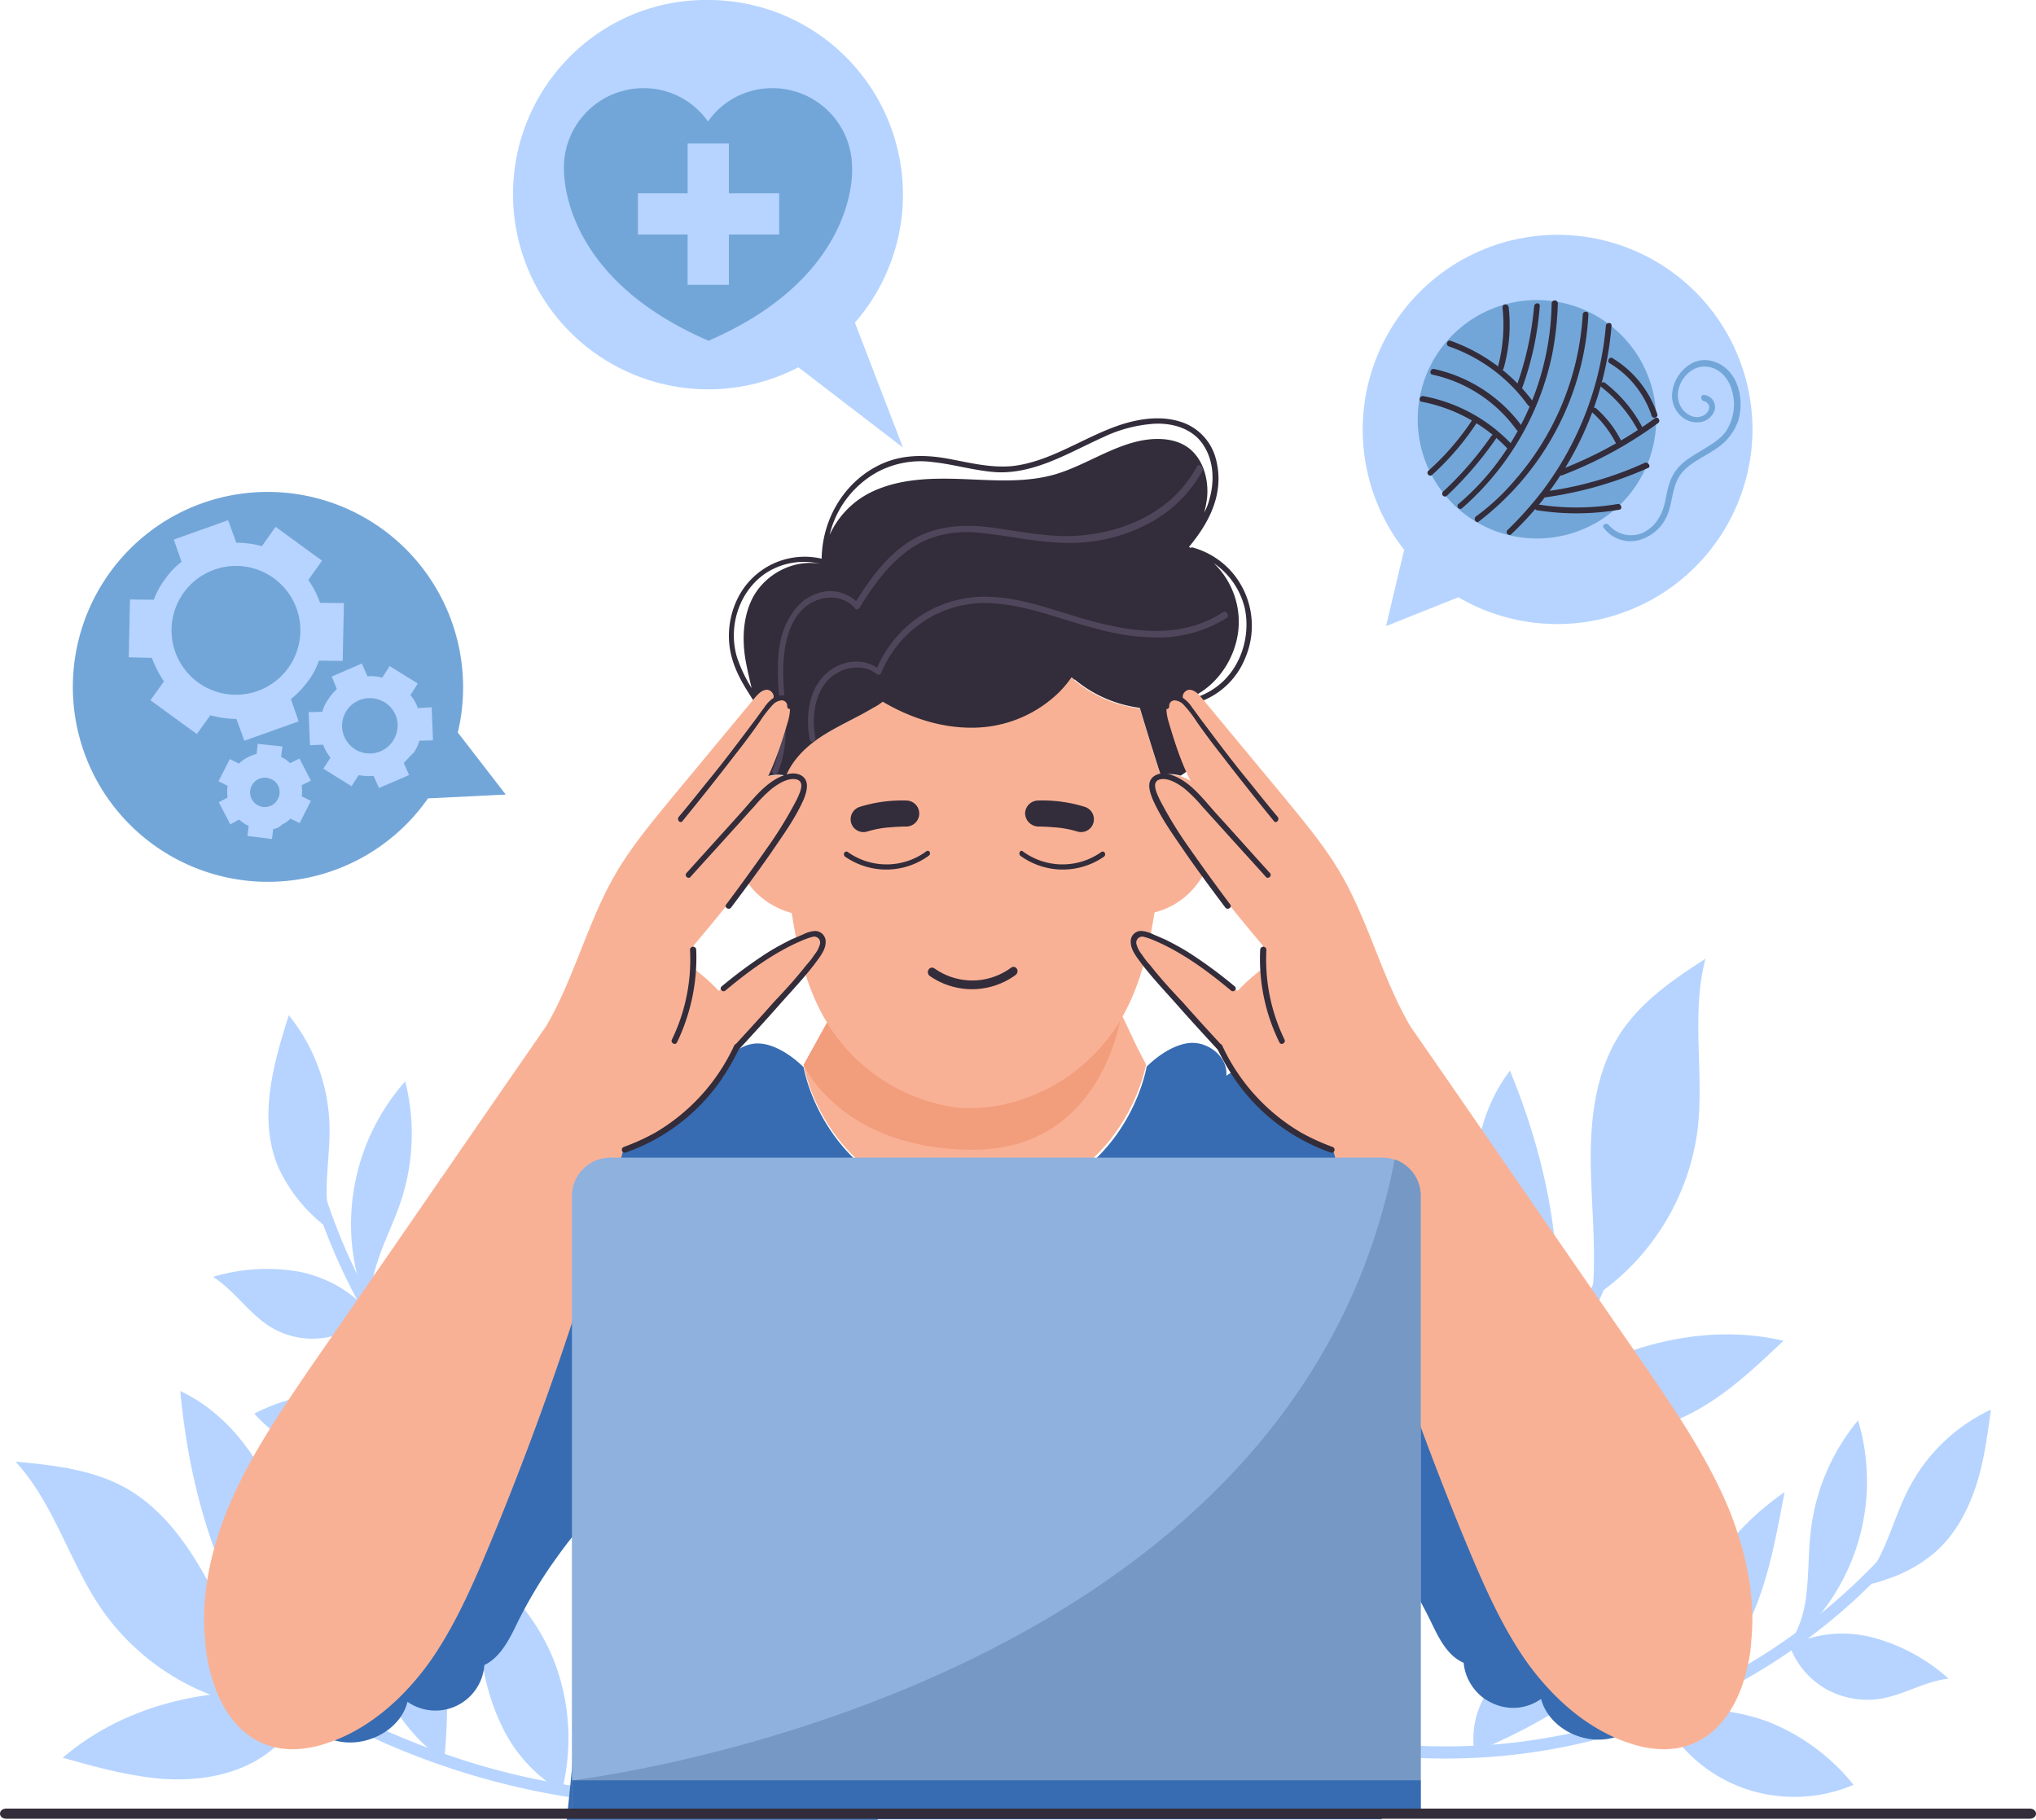 <svg xmlns="http://www.w3.org/2000/svg" width="570" height="509.544" viewBox="0 0 570 509.544">
  <g id="occucare_texas_2" transform="translate(-15980.749 14463.702)">
    <path id="Path_98917" data-name="Path 98917" d="M484.909,357a169.484,169.484,0,0,1-51.1,49.518,167.039,167.039,0,0,1-73.091,24.363,173.505,173.505,0,0,1-45.247-2.057c-2.057-.316-3.006,2.848-.949,3.164a169.776,169.776,0,0,0,146.339-41.924,181.528,181.528,0,0,0,26.895-31.324c1.266-1.9-1.74-3.639-2.848-1.74" transform="translate(16039.598 -14406.24)" fill="#b6d4ff"/>
    <path id="Path_98918" data-name="Path 98918" d="M443.962,344.2c-.949,7.119-1.9,14.4-4.113,21.2s-5.7,13.447-11.074,18.352a39.355,39.355,0,0,1-13.447,7.752,48.534,48.534,0,0,1-8.227,2.215v-.158c7.119-7.119,9.018-17.719,13.606-26.737A49.613,49.613,0,0,1,443.962,344.2" transform="translate(16094.15 -14413.214)" fill="#b6d4ff"/>
    <path id="Path_98919" data-name="Path 98919" d="M417.9,384.884a51.253,51.253,0,0,1,21.358,11.549c-6.8.791-12.815,4.746-19.459,5.7a23.712,23.712,0,0,1-15.979-3.481,22.836,22.836,0,0,1-9.018-11.391,33.293,33.293,0,0,1,23.1-2.373" transform="translate(16086.991 -14390.142)" fill="#b6d4ff"/>
    <path id="Path_98920" data-name="Path 98920" d="M406.123,358.8c-2.373,12.182-4.43,24.522-9.651,35.754-4.746,10.6-12.656,20.408-23.256,25.313l-.316-.633A76.794,76.794,0,0,1,406.123,358.8" transform="translate(16074.244 -14404.717)" fill="#b6d4ff"/>
    <path id="Path_98921" data-name="Path 98921" d="M394.858,409.065c0-.158-.158-.316-.158-.475,3.006-4.113,4.43-9.334,4.9-14.555.633-5.537.475-10.916,1.107-16.453A59.1,59.1,0,0,1,414,346.1a59.5,59.5,0,0,1-19.143,62.965" transform="translate(16086.934 -14412.109)" fill="#b6d4ff"/>
    <path id="Path_98922" data-name="Path 98922" d="M426.006,418.362a42.434,42.434,0,0,1-31.166.791,41.566,41.566,0,0,1-22.94-20.725l.316-.158a55.842,55.842,0,0,1,29.743,2.373,57.933,57.933,0,0,1,24.047,17.719" transform="translate(16073.662 -14382.328)" fill="#b6d4ff"/>
    <path id="Path_98923" data-name="Path 98923" d="M391.323,375.1c-4.588,8.7-9.176,17.4-15.82,24.522-9.809,10.442-23.256,16.77-36.387,22.623v-.158a24.1,24.1,0,0,1,3.006-15.82,57.078,57.078,0,0,1,10.441-12.656c10.758-9.65,24.205-17.086,38.76-18.51" transform="translate(16054.396 -14395.229)" fill="#b6d4ff"/>
    <path id="Path_98924" data-name="Path 98924" d="M404.257,288.4a209.431,209.431,0,0,1-20.883,68.661,215.657,215.657,0,0,1-42.241,57.428,196.259,196.259,0,0,1-31.957,25.155,1.67,1.67,0,0,0,1.74,2.848,211.857,211.857,0,0,0,53.631-49.2,218.156,218.156,0,0,0,34.172-64.548,207.357,207.357,0,0,0,8.859-40.184,1.664,1.664,0,1,0-3.322-.158" transform="translate(16036.718 -14446.646)" fill="#b6d4ff"/>
    <path id="Path_98925" data-name="Path 98925" d="M340.28,330.4c-3.006-15.82-1.107-33.381,8.7-46.2,11.865,28.793,17.719,61.225,9.176,91.126,19.459-13.606,44.3-20.883,67.4-15.5-6.328,6.012-12.815,12.182-20.092,16.928s-15.662,8.385-24.522,8.7c-8.7.475-17.877-2.69-23.731-9.176l.316-1.107c-6.961-14.08-14.238-28.793-17.244-44.772" transform="translate(16054.498 -14448.138)" fill="#b6d4ff"/>
    <path id="Path_98926" data-name="Path 98926" d="M325.4,358.089a62.677,62.677,0,0,1,4.9,23.414,40.685,40.685,0,0,1-6.328,22.307l-.475-.316a60.392,60.392,0,0,1-14.713-33.539,59.309,59.309,0,0,1,8.227-35.754c.633,8.385,5.221,15.979,8.385,23.889" transform="translate(16036.79 -14419.035)" fill="#b6d4ff"/>
    <path id="Path_98927" data-name="Path 98927" d="M340.873,393.659c-7.91-12.182-14.713-25.313-17.244-39.709-2.373-14.238-.158-29.742,8.385-41.45,4.272,13.447,9.967,26.578,12.815,40.342,2.848,13.606,2.689,28.477-3.955,40.817Z" transform="translate(16045.045 -14431.664)" fill="#b6d4ff"/>
    <path id="Path_98928" data-name="Path 98928" d="M349.429,378.827c-5.7-3.8-10.442-8.543-15.029-13.447A71.5,71.5,0,0,1,400.688,375.5c-10.916.949-20.25,8.7-31.166,9.334-7.119.633-14.238-2.057-20.092-6.012" transform="translate(16051.835 -14403.228)" fill="#b6d4ff"/>
    <path id="Path_98929" data-name="Path 98929" d="M359.6,321.67c-.158-12.656,1.424-25.946,8.385-36.545,5.854-8.859,14.871-15.029,23.731-20.725-4.113,15.5-.316,31.957-2.215,47.936a66.782,66.782,0,0,1-29.584,47.145c1.424-12.5-.158-25.154-.316-37.811" transform="translate(16066.499 -14459.661)" fill="#b6d4ff"/>
    <path id="Path_98930" data-name="Path 98930" d="M132.881,289.956a166.016,166.016,0,0,0,25.313,66.6,164.27,164.27,0,0,0,55.846,53A167.306,167.306,0,0,0,255.964,426.8c2.057.475,1.582,3.8-.633,3.322A169.812,169.812,0,0,1,129.717,290.272c-.475-2.215,2.848-2.531,3.164-.316" transform="translate(15932.673 -14445.666)" fill="#b6d4ff"/>
    <path id="Path_98931" data-name="Path 98931" d="M131.3,274.4c-2.215,6.961-4.272,13.764-5.221,21.041-.949,7.119-.633,14.555,2.215,21.358a44.282,44.282,0,0,0,8.859,12.815,54.435,54.435,0,0,0,6.486,5.537v-.158c-3.48-9.492-.633-19.934-.949-29.9A51.2,51.2,0,0,0,131.3,274.4" transform="translate(15930.302 -14453.841)" fill="#b6d4ff"/>
    <path id="Path_98932" data-name="Path 98932" d="M140.005,320.105a52.289,52.289,0,0,0-24.205,1.424c5.7,3.639,9.65,9.651,15.188,13.447a22.543,22.543,0,0,0,15.82,3.639,23.545,23.545,0,0,0,13.131-6.486c-4.746-6.328-12.182-10.441-19.934-12.023" transform="translate(15924.6 -14427.722)" fill="#b6d4ff"/>
    <path id="Path_98933" data-name="Path 98933" d="M158.389,303.2c-3.006,12.024-6.328,24.047-6.486,36.545-.158,11.707,2.848,23.889,10.283,32.748l.475-.475a75.566,75.566,0,0,0-4.272-68.819" transform="translate(15945.609 -14437.078)" fill="#b6d4ff"/>
    <path id="Path_98934" data-name="Path 98934" d="M145.9,351.28c.158-.158.316-.158.316-.316-.949-5.063,0-10.441,1.74-15.346,1.74-5.221,4.272-10.125,6.012-15.346a59.864,59.864,0,0,0,1.424-34.172,60.285,60.285,0,0,0-14.555,31.483,58.728,58.728,0,0,0,5.063,33.7" transform="translate(15938.802 -14447.031)" fill="#b6d4ff"/>
    <path id="Path_98935" data-name="Path 98935" d="M123.1,347.079a42.068,42.068,0,0,0,57.586,4.9l-.158-.158a54.118,54.118,0,0,0-28-10.442,53.538,53.538,0,0,0-29.426,5.7" transform="translate(15928.849 -14414.986)" fill="#b6d4ff"/>
    <path id="Path_98936" data-name="Path 98936" d="M169,327.2c.475,9.809.949,19.617,3.955,28.951,4.43,13.764,14.08,25,23.414,35.912l.158-.158a24.645,24.645,0,0,0,4.113-15.662c-.316-5.537-2.057-10.758-4.113-15.82C190.674,347.134,181.5,334.636,169,327.2" transform="translate(15955.564 -14423.109)" fill="#b6d4ff"/>
    <path id="Path_98937" data-name="Path 98937" d="M91.795,355.278a205.856,205.856,0,0,0,50.309,51.1A215.445,215.445,0,0,0,206.177,437.7a201.264,201.264,0,0,0,39.868,7.436c2.057.158,2.057,3.481-.158,3.322a210.377,210.377,0,0,1-70.4-18.826,221.884,221.884,0,0,1-60.276-41.292,209.5,209.5,0,0,1-26.42-31.483c-1.107-1.74,1.9-3.322,3.006-1.582" transform="translate(15908.737 -14407.206)" fill="#b6d4ff"/>
    <path id="Path_98938" data-name="Path 98938" d="M151.216,377.92c-4.746-15.346-14.4-30.059-29.11-37.02,2.848,31.008,12.656,62.491,34.014,85.114-23.572-3.164-48.885,2.057-66.921,17.561,8.385,2.373,16.928,4.746,25.629,5.7s17.719.158,25.787-3.48c7.91-3.639,14.713-10.6,16.77-19.143l-.791-.791c-.316-16.137-.791-32.432-5.379-47.936" transform="translate(15909.117 -14415.135)" fill="#b6d4ff"/>
    <path id="Path_98939" data-name="Path 98939" d="M164.481,395.7a61.539,61.539,0,0,0,6.486,22.94,42.206,42.206,0,0,0,15.979,16.928l.316-.475a60.219,60.219,0,0,0-2.531-36.545A59.1,59.1,0,0,0,161,370.7c3.164,7.752,2.689,16.612,3.48,25" transform="translate(15950.908 -14397.791)" fill="#b6d4ff"/>
    <path id="Path_98940" data-name="Path 98940" d="M167.642,434.238c1.424-14.4,1.266-29.268-3.164-43.032S150.873,364.628,137.9,358.3c2.373,13.922,3.48,28.16,7.277,41.766,3.8,13.289,10.916,26.42,22.465,34.172Z" transform="translate(15937.464 -14405.008)" fill="#b6d4ff"/>
    <path id="Path_98941" data-name="Path 98941" d="M125.155,375.254c-5.854-11.233-13.289-22.307-24.364-28.477C91.616,341.715,80.7,340.449,70.1,339.5c10.916,11.865,15.029,28.16,24.205,41.45a66.366,66.366,0,0,0,48.094,28c-6.961-10.442-11.391-22.465-17.244-33.7" transform="translate(15915 -14393.95)" fill="#b6d4ff"/>
    <path id="Path_98942" data-name="Path 98942" d="M316.172,288.222S310,325.4,267.129,328.406C226.154,324.293,220.3,288.38,220.3,288.38c1.9-3.481,4.746-8.543,6.645-12.024,8.7,12.5,22.307,22.307,37.494,23.889h.158c17.877.949,34.647-11.391,44.772-25.946.791,1.582,3.006,6.486,3.8,8.068.949,2.057,2.057,3.955,3.006,5.854" transform="translate(15985.424 -14453.899)" fill="#f9b195"/>
    <path id="Path_98943" data-name="Path 98943" d="M309.211,274.468s-4.9,37.811-41.45,37.811c-36.862,0-47.461-23.731-47.461-23.731,1.9-3.481,4.746-8.543,6.645-12.024,8.7,12.5,22.307,22.307,37.494,23.889h.158c17.719,1.107,34.489-11.232,44.614-25.945.949,1.582-.791-1.582,0,0" transform="translate(15985.424 -14454.067)" fill="#f29d7c"/>
    <path id="Path_98944" data-name="Path 98944" d="M342.707,263.245a23.653,23.653,0,0,1-6.328,16.3,21.445,21.445,0,0,1-10.441,6.17c-1.582,10.125-3.955,20.25-8.859,28.951-.633,1.107-1.266,2.215-1.9,3.164-9.65,14.713-26.737,23.572-43.664,22.623h-.158a50.693,50.693,0,0,1-36.229-22.465c-.633-1.107-1.266-2.057-1.9-3.164-4.9-8.859-7.277-18.826-8.86-28.951a22.721,22.721,0,0,1-10.441-6.17,24.4,24.4,0,0,1-6.328-16.3c0-4.43,1.424-9.176,4.43-12.34a11.943,11.943,0,0,1,4.746-3.164,9.939,9.939,0,0,1,5.7-.316c1.9-4.588,5.7-8.227,9.809-10.916,4.588-3.006,9.809-5.221,14.555-8.068a18.878,18.878,0,0,0,5.854-4.746,14.85,14.85,0,0,0,2.215-4.113,36.269,36.269,0,0,0,18.826-1.107A39.674,39.674,0,0,0,292.4,205.5a38.455,38.455,0,0,0,10.916,15.029,35,35,0,0,0,18.51,8.068c1.9,6.328,3.8,12.5,5.854,18.826a10.634,10.634,0,0,1,10.6,3.481c3.006,3.164,4.43,7.91,4.43,12.34" transform="translate(15978.031 -14493.944)" fill="#f9b195"/>
    <path id="Path_98947" data-name="Path 98947" d="M250.476,248.463a18.761,18.761,0,0,1-21.99.158c-.791-.475-1.424.633-.791,1.266a20.2,20.2,0,0,0,23.414-.158c.949-.633.158-1.9-.633-1.266" transform="translate(15989.577 -14473.783)" fill="#332c3a"/>
    <path id="Path_99058" data-name="Path 99058" d="M250.476,248.463a18.761,18.761,0,0,1-21.99.158c-.791-.475-1.424.633-.791,1.266a20.2,20.2,0,0,0,23.414-.158c.949-.633.158-1.9-.633-1.266" transform="translate(16013.577 -14440.783)" fill="#332c3a" stroke="#332c3a" stroke-width="1"/>
    <path id="Path_98950" data-name="Path 98950" d="M259.455,248.463a18.761,18.761,0,0,0,21.99.158c.791-.475,1.424.633.791,1.266a20.2,20.2,0,0,1-23.414-.158c-.791-.633,0-1.9.633-1.266" transform="translate(16007.651 -14473.783)" fill="#332c3a"/>
    <path id="Path_98952" data-name="Path 98952" d="M244.26,236.409a39.566,39.566,0,0,0-12.973,1.74,3.655,3.655,0,0,0-2.531,4.43,3.6,3.6,0,0,0,4.43,2.531A29.47,29.47,0,0,1,238.565,244c1.9-.158,3.8-.316,5.7-.316a3.639,3.639,0,0,0,0-7.277" transform="translate(15990.257 -14475.968)" fill="#332c3a"/>
    <path id="Path_98953" data-name="Path 98953" d="M263.139,236.409a39.567,39.567,0,0,1,12.973,1.74,3.655,3.655,0,0,1,2.531,4.43,3.6,3.6,0,0,1-4.43,2.531A29.47,29.47,0,0,0,268.834,244c-1.9-.158-3.8-.316-5.7-.316a3.791,3.791,0,0,1-3.639-3.639,3.68,3.68,0,0,1,3.639-3.639" transform="translate(16008.24 -14475.968)" fill="#332c3a"/>
    <path id="Path_98955" data-name="Path 98955" d="M348.073,212.016A22.481,22.481,0,0,0,336.84,204.9a.581.581,0,0,0-.475.158c-.158-.158-.316-.158-.475-.316,5.7-6.8,9.967-15.029,7.594-24.363A14.767,14.767,0,0,0,333.2,169.617c-5.221-1.582-10.916-.791-15.979.791-10.441,3.322-19.776,10.441-30.692,11.707-6.486.633-12.656-1.107-18.985-2.215-5.854-.949-11.707-.949-17.244,1.424-10.283,4.43-17.086,15.029-17.244,26.737a20.905,20.905,0,0,0-23.256,10.6,23.663,23.663,0,0,0-2.531,13.922c.633,4.9,2.848,9.176,5.379,13.131l2.373,3.8.949,3.8a44.832,44.832,0,0,1,1.424,15.82,9.939,9.939,0,0,1,5.7-.316c1.9-4.588,5.7-8.227,9.809-10.916,4.588-3.006,9.809-5.221,14.555-8.068a15.674,15.674,0,0,0,2.689-1.74c7.752,4.588,16.612,7.436,25.471,7.277A34.829,34.829,0,0,0,298.4,246.5a28.585,28.585,0,0,0,4.588-5.221c.158.158.158.158.316.158.158.316.316.475.633.475a35.6,35.6,0,0,0,18.194,7.91c1.9,6.328,3.8,12.5,5.854,18.826a11,11,0,0,1,5.537.158,14.369,14.369,0,0,0,6.8-9.65,15.56,15.56,0,0,0-1.74-10.916,21.432,21.432,0,0,0,12.973-12.182,22.983,22.983,0,0,0-3.48-24.047m-134.316,6.961c-2.689,5.221-3.006,11.391-2.057,17.244.475,2.689,1.107,5.379,1.74,8.068a39.982,39.982,0,0,1-4.113-8.7c-2.689-9.176,1.107-19.459,9.018-24.047a19.49,19.49,0,0,1,14.238-2.057c-7.277-1.266-15.188,2.689-18.826,9.492M322.444,175c-8.543,1.74-15.979,7.119-24.205,9.492-8.385,2.373-17.244,1.582-25.787,1.266-8.7-.316-17.561-.158-25.471,3.639a24.7,24.7,0,0,0-11.707,12.024,27.384,27.384,0,0,1,12.973-17.4,25.573,25.573,0,0,1,15.979-3.006c6.012.633,12.024,2.531,18.194,2.848,10.6.316,19.934-5.537,29.426-9.809a38.924,38.924,0,0,1,14.713-3.8c5.221-.158,10.916,1.582,13.764,6.645,2.531,4.272,2.689,9.809,1.266,14.555a14.513,14.513,0,0,1-1.424,3.639,31.6,31.6,0,0,0,.791-4.113c.475-4.9-.949-10.283-4.588-13.447s-9.018-3.48-13.922-2.531m21.516,68.661a20.252,20.252,0,0,1-6.328,3.322c-.158-.158-.158-.316-.316-.475,7.594-3.8,12.815-12.656,12.5-21.516a22.838,22.838,0,0,0-6.961-15.662,21.186,21.186,0,0,1,8.7,12.815c1.582,7.91-1.266,16.611-7.594,21.516" transform="translate(15977.728 -14515.331)" fill="#332c3a"/>
    <path id="Path_98956" data-name="Path 98956" d="M333.647,177.454c-7.277,13.447-22.149,19.3-36.387,19.459-8.068,0-15.82-1.9-23.731-2.689-7.277-.633-14.555.316-20.725,4.43s-10.6,10.125-14.555,16.453a10.923,10.923,0,0,0-8.7-2.689,13.275,13.275,0,0,0-9.018,5.854c-5.7,7.91-4.113,18.194-3.639,27.528.316,5.537.316,11.391-2.057,16.611-.475.949.949,1.74,1.424.791,3.8-8.7,1.74-18.352,1.582-27.528-.158-7.752,1.582-18.035,9.65-20.883,3.639-1.266,7.752-.791,10.442,2.373.316.475.949.316,1.266-.158,3.639-6.012,7.91-11.865,13.447-15.979a26.122,26.122,0,0,1,9.492-4.43,32.287,32.287,0,0,1,11.707-.475c7.91.791,15.662,2.689,23.731,2.689a46.149,46.149,0,0,0,21.516-4.9,36.844,36.844,0,0,0,16.137-15.346c.316-1.266-1.107-2.057-1.582-1.107" transform="translate(15982.187 -14510.512)" fill="#50465b"/>
    <path id="Path_98957" data-name="Path 98957" d="M337.394,204.548c-12.5,8.385-28,5.379-41.45,1.266-7.436-2.215-14.871-4.9-22.465-5.379a32.988,32.988,0,0,0-19.617,4.43,33.509,33.509,0,0,0-13.447,15.346c-4.43-3.006-10.442-1.9-14.4,1.74-4.746,4.43-5.7,12.024-4.43,18.352.158,1.107,1.74.633,1.582-.475-1.107-5.537-.316-12.182,3.639-16.3,3.481-3.48,9.492-4.746,13.447-1.582a.837.837,0,0,0,1.266-.158A31.846,31.846,0,0,1,253.7,207.08a31.044,31.044,0,0,1,19.3-4.9c7.752.475,15.346,3.164,22.781,5.379,6.8,2.057,13.764,3.955,21.041,4.113a36.231,36.231,0,0,0,21.674-5.537c.475-.633-.316-2.057-1.107-1.582" transform="translate(15985.875 -14496.947)" fill="#50465b"/>
    <path id="Path_98958" data-name="Path 98958" d="M516.829,459.66c-2.848,7.277-9.334,13.447-17.086,14.555s-16.3-3.639-18.352-11.233a13.454,13.454,0,0,1-13.764,1.107,15.815,15.815,0,0,1-2.215-1.266,14.23,14.23,0,0,1-4.9-6.486,13.82,13.82,0,0,1-.791-3.48c-4.746-2.057-7.119-7.277-9.334-11.865A122.677,122.677,0,0,0,433.3,415.047c-1.74-2.057-3.48-3.955-5.379-5.854.316,3.006.633,6.17.949,9.176,1.74,17.719,3.639,35.438,5.379,53.157l.949,9.018c.475,5.379,1.107,10.758,1.582,16.137H295.659v.158H208.646c.633-6.328,1.266-12.5,1.9-18.826h0c.316-2.848.633-5.7.791-8.543l3.8-37.969.949-9.018c.475-4.272.791-8.7,1.266-12.973-2.689,2.848-5.379,5.854-7.91,9.018-1.74,2.215-3.322,4.43-4.9,6.645a129.772,129.772,0,0,0-9.65,16.3c-2.215,4.588-4.746,9.809-9.334,12.024a13.718,13.718,0,0,1-21.516,10.283c-1.9,7.594-10.6,12.34-18.352,11.233s-14.238-7.277-17.086-14.555-2.689-15.5-.633-23.1c1.9-7.594,5.379-14.713,8.859-21.674,2.689-5.537,5.537-11.233,8.227-16.77l4.272-8.543c1.582-3.164,3.164-6.486,4.746-9.65,2.373-4.746,4.746-9.651,7.119-14.4,3.955-8.068,8.068-16.3,12.024-24.364,5.7-11.549,11.549-23.414,20.408-32.748,6.17-6.645,14.238-12.024,22.94-14.4a38.3,38.3,0,0,1,11.233-1.266v-.158c-1.266-5.221,4.272-10.283,9.65-10.442,5.537-.158,10.442,2.848,15.188,5.7-.475-4.746,4.113-8.859,8.859-9.176s10.125,3.322,13.447,6.645c0,0,3.639,22.465,25.629,33.856a49.1,49.1,0,0,0,43.348.633c23.256-11.074,27.053-34.647,27.053-34.647,3.322-3.322,8.7-6.961,13.447-6.645s9.334,4.43,8.859,9.176c4.588-3.006,9.65-6.012,15.188-5.7,5.537.158,11.074,5.379,9.65,10.6,10.758-.633,21.2,4.272,29.584,11.391a60.646,60.646,0,0,1,4.588,4.43,14.261,14.261,0,0,1,1.424,1.582,104.875,104.875,0,0,1,12.815,19.3c2.057,3.955,4.113,8.068,6.17,12.024,7.436,15.029,14.871,30.217,22.307,45.247,1.266,2.69,2.531,5.221,3.955,7.91,3.322,6.8,6.8,13.764,10.125,20.567,3.481,6.961,6.961,14.08,8.859,21.674,1.582,6.645,1.9,14.871-1.108,22.149" transform="translate(15930.79 -14450.996)" fill="#376cb2"/>
    <path id="Path_98963" data-name="Path 98963" d="M404.192,411.1c-2.057,1.107-4.113,2.215-6.17,3.164-17.561,8.227-35.754,11.074-54.264,11.074-27.686,0-56-6.645-82.9-12.024-22.307-4.588-45.088-8.227-67.87-6.486a127.315,127.315,0,0,0-13.289,1.74c.316-2.848.633-5.7.791-8.543a141.392,141.392,0,0,1,16.453-1.74c47.778-2.531,93.183,17.244,140.8,18.668a139.957,139.957,0,0,0,33.539-2.689,113.515,113.515,0,0,0,30.85-11.549c.316-.158.791-.475,1.107-.633a87.2,87.2,0,0,1,.949,9.018" transform="translate(15961.793 -14381.866)" fill="#73a6d8"/>
    <path id="Path_98964" data-name="Path 98964" d="M286.8,290.527a47.438,47.438,0,0,1-5.854,7.752c-5.537,6.17-11.391,12.182-17.561,17.877a51.425,51.425,0,0,1-31.8,29.426,869.759,869.759,0,0,1-37.969,111.851c-4.588,10.916-9.492,21.991-16.3,31.641-6.961,9.65-16.137,18.035-27.211,22.149-.158,0-.316.158-.475.158-6.012,2.215-12.815,3.006-18.826.475-8.068-3.322-12.815-11.707-14.871-20.092a41.607,41.607,0,0,1-1.424-8.7c-1.266-12.5,1.582-25.313,6.328-37.02,6.012-14.4,14.871-27.369,23.731-40.342,21.832-31.483,43.506-63.124,65.339-94.606h0c7.752-13.131,11.707-29.268,19.3-42.4,4.43-7.752,10.283-14.713,15.979-21.674,7.752-9.334,15.346-18.51,23.1-27.844.949-1.107,1.9-2.215,3.322-2.373,1.266-.158,2.531,1.424,1.9,2.531a2.621,2.621,0,0,1,3.164-.316,3.514,3.514,0,0,1,1.582,3.164,14.643,14.643,0,0,1-.633,3.639c-2.057,6.961-4.272,13.764-8.068,19.934a20.237,20.237,0,0,1,8.068-4.43,4.036,4.036,0,0,1,3.322.158,2.624,2.624,0,0,1,.949,2.531,7.79,7.79,0,0,1-.949,2.689c-7.752,15.188-18.668,28.635-29.743,41.766a42.247,42.247,0,0,1,0,6.328,53.64,53.64,0,0,1,7.119,6.328,82.678,82.678,0,0,1,24.205-15.346c1.582-.633,3.639-1.107,4.746.158.791,1.582.158,3.322-.475,4.588" transform="translate(15923.674 -14487.37)" fill="#f9b195"/>
    <path id="Path_98965" data-name="Path 98965" d="M203.838,263.106a.871.871,0,0,0-1.74,0,51.339,51.339,0,0,1-5.063,25.155c-.475.949.949,1.74,1.424.791a54.7,54.7,0,0,0,5.379-25.946" transform="translate(15971.827 -14460.899)" fill="#332c3a"/>
    <path id="Path_98966" data-name="Path 98966" d="M225.164,218.277a9.1,9.1,0,0,0-3.006,3.006c-1.107,1.424-2.057,2.848-3.164,4.271-4.272,5.7-8.543,11.391-13.131,16.928-2.531,3.164-5.063,6.328-7.594,9.334-.633.791.475,2.057,1.107,1.107,4.9-6.012,9.809-12.182,14.555-18.352,2.373-3.006,4.746-6.17,6.961-9.334a34.377,34.377,0,0,1,3.639-4.746,3.918,3.918,0,0,1,2.215-1.266,1.526,1.526,0,0,1,1.9,1.582c0,1.107,1.582,1.107,1.74,0,.158-2.848-3.164-3.639-5.221-2.531" transform="translate(15972.491 -14486.787)" fill="#332c3a"/>
    <path id="Path_98967" data-name="Path 98967" d="M232.125,232.387c-1.74-1.266-4.113-.791-5.854,0-4.9,2.057-8.385,6.961-11.865,10.758l-14.713,16.3c-.791.791.475,1.9,1.107,1.107,3.955-4.43,7.91-8.7,11.865-13.131,2.057-2.215,3.955-4.43,6.012-6.645a38.266,38.266,0,0,1,5.063-5.063c1.74-1.266,3.955-2.689,6.17-2.531,3.322.316,1.424,3.955.633,5.7A113.065,113.065,0,0,1,222,252.8c-3.639,5.221-7.436,10.441-11.233,15.5-.633.791.791,1.74,1.424.791,3.8-5.063,7.436-9.967,11.074-15.188,3.322-4.9,6.961-9.809,9.334-15.346.633-1.74,1.582-4.588-.475-6.17" transform="translate(15973.282 -14478.749)" fill="#332c3a"/>
    <path id="Path_98969" data-name="Path 98969" d="M241.864,259.5a9.544,9.544,0,0,0-3.006.949l-3.322,1.424c-2.215,1.107-4.272,2.215-6.328,3.481a127.064,127.064,0,0,0-13.131,9.65c-.791.633.316,1.9,1.107,1.107,6.645-5.537,13.764-10.758,21.674-14.08a20.037,20.037,0,0,1,2.848-.949,1.675,1.675,0,0,1,1.9,2.057,7.881,7.881,0,0,1-1.582,3.006A19.58,19.58,0,0,1,239.807,269c-2.848,3.639-6.012,7.119-9.176,10.441-3.48,3.955-6.961,7.752-10.6,11.707q-.237,0-.475.475a54.992,54.992,0,0,1-22.149,24.363,61.3,61.3,0,0,1-8.7,3.955.826.826,0,0,0,.475,1.582,54.313,54.313,0,0,0,26.895-20.567,69.643,69.643,0,0,0,4.746-8.227h0c3.639-3.955,7.277-7.91,10.916-12.024,3.48-3.955,7.119-7.752,10.283-11.865,1.266-1.74,3.164-3.955,3.164-6.17a2.958,2.958,0,0,0-3.322-3.164" transform="translate(15966.708 -14462.518)" fill="#332c3a"/>
    <path id="Path_98970" data-name="Path 98970" d="M279.424,290.527a47.437,47.437,0,0,0,5.854,7.752c5.537,6.17,11.391,12.182,17.561,17.877a51.425,51.425,0,0,0,31.8,29.426,869.768,869.768,0,0,0,37.969,111.851c4.588,10.916,9.492,21.991,16.3,31.641,6.961,9.65,16.137,18.035,27.211,22.149.158,0,.316.158.475.158,6.012,2.215,12.815,3.006,18.826.475,8.068-3.322,12.815-11.707,14.871-20.092a41.61,41.61,0,0,0,1.424-8.7c1.266-12.5-1.582-25.313-6.328-37.02-6.012-14.4-14.871-27.369-23.731-40.342-21.832-31.483-43.506-63.124-65.339-94.606h0c-7.752-13.131-11.707-29.268-19.3-42.4-4.43-7.752-10.283-14.713-15.979-21.674-7.752-9.334-15.346-18.51-23.1-27.844-.949-1.107-1.9-2.215-3.322-2.373-1.266-.158-2.531,1.424-1.9,2.531a2.621,2.621,0,0,0-3.164-.316,3.514,3.514,0,0,0-1.582,3.164,14.644,14.644,0,0,0,.633,3.639c2.057,6.961,4.272,13.764,8.068,19.934a20.237,20.237,0,0,0-8.068-4.43,4.036,4.036,0,0,0-3.322.158,2.624,2.624,0,0,0-.949,2.531,7.789,7.789,0,0,0,.949,2.689c7.752,15.188,18.668,28.635,29.742,41.766a42.239,42.239,0,0,0,0,6.328,53.638,53.638,0,0,0-7.119,6.328A82.679,82.679,0,0,0,283.7,285.781c-1.582-.633-3.639-1.107-4.746.158a4.714,4.714,0,0,0,.475,4.588" transform="translate(16019.324 -14487.37)" fill="#f9b195"/>
    <path id="Path_98971" data-name="Path 98971" d="M301.126,263.106a.871.871,0,0,1,1.74,0,51.339,51.339,0,0,0,5.063,25.155c.475.949-.949,1.74-1.424.791a52.872,52.872,0,0,1-5.379-25.946" transform="translate(16032.427 -14460.899)" fill="#332c3a"/>
    <path id="Path_98972" data-name="Path 98972" d="M289.129,218.277a9.1,9.1,0,0,1,3.006,3.006c1.107,1.424,2.057,2.848,3.164,4.271,4.272,5.7,8.543,11.391,13.131,16.928,2.531,3.164,5.063,6.328,7.594,9.334.633.791-.475,2.057-1.107,1.107-4.9-6.012-9.809-12.182-14.555-18.352-2.373-3.006-4.746-6.17-6.961-9.334a34.385,34.385,0,0,0-3.639-4.746,3.918,3.918,0,0,0-2.215-1.266,1.526,1.526,0,0,0-1.9,1.582c0,1.107-1.582,1.107-1.74,0-.316-2.848,3.006-3.639,5.221-2.531" transform="translate(16022.434 -14486.787)" fill="#332c3a"/>
    <path id="Path_98973" data-name="Path 98973" d="M282.785,232.387c1.74-1.266,4.113-.791,5.854,0,4.9,2.057,8.385,6.961,11.865,10.758,4.9,5.379,9.809,10.916,14.713,16.3.791.791-.475,1.9-1.108,1.107-3.955-4.43-7.91-8.7-11.865-13.131l-6.012-6.645a38.268,38.268,0,0,0-5.063-5.063c-1.74-1.266-3.955-2.689-6.17-2.531-3.322.316-1.424,3.955-.633,5.7A113.065,113.065,0,0,0,292.91,252.8c3.639,5.221,7.436,10.441,11.233,15.5.633.791-.791,1.74-1.424.791-3.8-5.063-7.436-9.967-11.074-15.188-3.322-4.9-6.961-9.809-9.334-15.346-.633-1.74-1.74-4.588.475-6.17" transform="translate(16021.026 -14478.749)" fill="#332c3a"/>
    <path id="Path_98975" data-name="Path 98975" d="M281.527,259.5a9.544,9.544,0,0,1,3.006.949l3.322,1.424c2.215,1.107,4.272,2.215,6.328,3.481a127.062,127.062,0,0,1,13.131,9.65c.791.633-.316,1.9-1.107,1.107-6.645-5.537-13.764-10.758-21.674-14.08a20.037,20.037,0,0,0-2.848-.949,1.675,1.675,0,0,0-1.9,2.057,7.881,7.881,0,0,0,1.582,3.006A19.581,19.581,0,0,0,283.583,269c2.848,3.639,6.012,7.119,9.176,10.441,3.481,3.955,6.961,7.752,10.6,11.707q.237,0,.475.475a54.992,54.992,0,0,0,22.149,24.363,61.3,61.3,0,0,0,8.7,3.955.826.826,0,0,1-.475,1.582,54.313,54.313,0,0,1-26.895-20.567,69.641,69.641,0,0,1-4.746-8.227h0c-3.639-3.955-7.277-7.91-10.916-12.024-3.48-3.955-7.119-7.752-10.283-11.865-1.266-1.74-3.164-3.955-3.164-6.17a2.89,2.89,0,0,1,3.322-3.164" transform="translate(16019.12 -14462.518)" fill="#332c3a"/>
    <path id="Path_98976" data-name="Path 98976" d="M416.923,310.358V483.276H179.3V310.358A10.769,10.769,0,0,1,190.058,299.6H406.166a8.515,8.515,0,0,1,3.481.633,10.451,10.451,0,0,1,7.277,10.125" transform="translate(15961.56 -14439.173)" fill="#8eb1de"/>
    <path id="Path_98977" data-name="Path 98977" d="M416.923,310.183V483.1H179.3v-9.334S380.536,450.827,409.646,299.9a10.8,10.8,0,0,1,7.277,10.283" transform="translate(15961.56 -14438.999)" fill="#7698c5"/>
    <rect id="Rectangle_151658" data-name="Rectangle 151658" width="237.623" height="9.334" transform="translate(16140.859 -13965.232)" fill="#376cb2"/>
    <g id="Group_292726" data-name="Group 292726" transform="translate(27 1)">
      <path id="Path_98978" data-name="Path 98978" d="M124,211.724a54.665,54.665,0,0,0,79.893,48.411L233.161,282.6l-13.447-34.963A54.492,54.492,0,0,0,178.581,157.3C148.522,156.985,124,181.506,124,211.724" transform="translate(15973.372 -14622)" fill="#b6d4ff"/>
      <path id="Path_98979" data-name="Path 98979" d="M173.5,243.618c42.4-18.352,40.184-48.411,40.184-48.411A22.281,22.281,0,0,0,191.378,172.9a21.89,21.89,0,0,0-18.035,9.334,21.89,21.89,0,0,0-18.035-9.334A22.281,22.281,0,0,0,133,195.207c.158,0-2.057,30.059,40.5,48.411" transform="translate(15978.611 -14612.919)" fill="#73a6d8"/>
      <path id="Path_98980" data-name="Path 98980" d="M146.1,196.622v11.549h13.922v14.08h11.549v-14.08h14.08V196.622h-14.08V182.7H160.022v13.922Z" transform="translate(15986.236 -14607.215)" fill="#b6d4ff"/>
    </g>
    <g id="Group_292725" data-name="Group 292725" transform="translate(10)">
      <path id="Path_98981" data-name="Path 98981" d="M111.577,330.688a54.662,54.662,0,0,0,88.278-30.85l19.617-9.492L200.33,279.588A54.706,54.706,0,0,0,104.3,253.8a54.661,54.661,0,0,0,7.277,76.887" transform="translate(16023.757 -14594.253) rotate(23)" fill="#73a6d8"/>
      <path id="Path_98982" data-name="Path 98982" d="M150.166,284.615l4.43,4.9L142.73,300.436l-4.43-4.746a27.865,27.865,0,0,1-7.119,1.9l-1.424,6.328L114.1,300.278l1.424-6.328a32.408,32.408,0,0,1-5.7-4.746l-6.012,2.373L97.8,276.547l6.17-2.531a22.6,22.6,0,0,1,.633-6.486,21.77,21.77,0,0,1,2.373-6.328l-4.43-4.9,11.865-10.916,4.588,4.9a26.732,26.732,0,0,1,6.961-1.9l1.424-6.486,15.662,3.639-1.424,6.486a25.918,25.918,0,0,1,5.537,4.588l6.17-2.531,6.012,15.029-6.17,2.531a20.261,20.261,0,0,1-.633,6.8,26.271,26.271,0,0,1-2.373,6.17" transform="translate(16025.166 -14588.632) rotate(23)" fill="#b6d4ff"/>
      <path id="Path_98983" data-name="Path 98983" d="M164.759,280.114l2.689,2.531-6.328,6.645-2.689-2.531a16.828,16.828,0,0,1-3.955,1.424l-.633,3.639-9.176-1.424.633-3.639a13.2,13.2,0,0,1-3.322-2.531l-3.322,1.582-3.955-8.385,3.481-1.582a10.24,10.24,0,0,1,.158-3.8,13.89,13.89,0,0,1,1.107-3.639l-2.689-2.689,6.328-6.645,2.848,2.69a11.585,11.585,0,0,1,3.955-1.266l.633-3.8,9.176,1.424-.633,3.8a10.321,10.321,0,0,1,3.322,2.531l3.48-1.74,3.955,8.385-3.48,1.582a10.24,10.24,0,0,1-.158,3.8c-.633,1.266-.949,2.531-1.424,3.639" transform="translate(16041.569 -14572.31) rotate(23)" fill="#b6d4ff"/>
      <path id="Path_98984" data-name="Path 98984" d="M144.1,299.507l.791,2.69-6.645,1.9-.791-2.69a11.244,11.244,0,0,1-3.164-.633l-1.74,2.215-5.379-4.43,1.74-2.215a10.11,10.11,0,0,1-1.266-3.006l-2.848-.158.475-6.961,2.848.158A9.442,9.442,0,0,1,129.546,284a12.645,12.645,0,0,1,2.057-2.057l-.791-2.69,6.645-2.057.791,2.848a9.251,9.251,0,0,1,3.006.633l1.9-2.215,5.379,4.43-1.9,2.215a11.239,11.239,0,0,1,1.266,2.848l2.848.158-.475,6.961-2.848-.158a8.5,8.5,0,0,1-1.582,2.531,3.742,3.742,0,0,1-1.74,2.057" transform="translate(16031.604 -14563.578) rotate(23)" fill="#b6d4ff"/>
      <path id="Path_98985" data-name="Path 98985" d="M141.871,268.135A18.035,18.035,0,1,1,123.835,250.1a18.027,18.027,0,0,1,18.035,18.035" transform="translate(16027.585 -14582.419) rotate(23)" fill="#73a6d8"/>
      <path id="Path_98986" data-name="Path 98986" d="M156.2,270.654a7.752,7.752,0,1,1-7.752-7.752,7.569,7.569,0,0,1,7.752,7.752" transform="translate(16043.375 -14567.626) rotate(23)" fill="#73a6d8"/>
      <path id="Path_98987" data-name="Path 98987" d="M138.727,287.417a4.113,4.113,0,1,1-4.113-4.113,3.988,3.988,0,0,1,4.113,4.113" transform="translate(16033.271 -14559.016) rotate(23)" fill="#73a6d8"/>
    </g>
    <g id="Group_292724" data-name="Group 292724" transform="translate(-17 -6)">
      <path id="Path_98988" data-name="Path 98988" d="M432.726,256.04a54.7,54.7,0,0,1-82.266,44.3l-20.25,8.068,5.063-21.358a54.558,54.558,0,1,1,97.454-31.008" transform="translate(16055.584 -14590.813)" fill="#b6d4ff"/>
      <path id="Path_98989" data-name="Path 98989" d="M400.162,243.781A33.381,33.381,0,1,1,366.781,210.4a33.388,33.388,0,0,1,33.381,33.381" transform="translate(16061.252 -14584.093)" fill="#73a6d8"/>
      <path id="Path_98990" data-name="Path 98990" d="M366.8,211.313a76.52,76.52,0,0,1-16.453,46.2,71.863,71.863,0,0,1-9.65,9.967c-.791.633.316,1.9,1.107,1.107a78.344,78.344,0,0,0,25.155-43.032,87.162,87.162,0,0,0,1.582-14.4.88.88,0,0,0-1.74.158" transform="translate(16065.344 -14584.056)" fill="#332c3a"/>
      <path id="Path_98991" data-name="Path 98991" d="M373.721,213.306a77.48,77.48,0,0,1-19.3,46.67,62.4,62.4,0,0,1-10.6,9.809c-.791.633,0,2.057.791,1.424a78.617,78.617,0,0,0,28.477-43.19,75.035,75.035,0,0,0,2.215-14.713c.158-1.107-1.582-1.107-1.582,0" transform="translate(16067.128 -14582.885)" fill="#332c3a"/>
      <path id="Path_98992" data-name="Path 98992" d="M376.92,215.155a89.452,89.452,0,0,1-18.035,46.67,100.813,100.813,0,0,1-9.492,10.6c-.791.791.475,1.9,1.107,1.107a90.3,90.3,0,0,0,28-58.219c.158-1.107-1.424-1.107-1.582-.158" transform="translate(16070.415 -14581.728)" fill="#332c3a"/>
      <path id="Path_98993" data-name="Path 98993" d="M359.461,240.851a45.392,45.392,0,0,0-24.68-13.447c-1.107-.158-1.424,1.424-.475,1.582a44.728,44.728,0,0,1,24.047,13.131c.633.633,1.9-.475,1.107-1.266" transform="translate(16061.454 -14574.201)" fill="#332c3a"/>
      <path id="Path_98994" data-name="Path 98994" d="M361.361,238.741a41.626,41.626,0,0,0-24.68-16.137c-1.107-.158-1.424,1.424-.475,1.582a39.339,39.339,0,0,1,23.572,15.5c.791.791,2.215,0,1.582-.949" transform="translate(16062.56 -14576.996)" fill="#332c3a"/>
      <path id="Path_98995" data-name="Path 98995" d="M362.821,234.86a49.6,49.6,0,0,0-23.256-17.244c-.949-.316-1.424,1.266-.475,1.582a45.863,45.863,0,0,1,22.149,16.453c.791.949,2.215,0,1.582-.791" transform="translate(16064.264 -14579.917)" fill="#332c3a"/>
      <path id="Path_98996" data-name="Path 98996" d="M385.327,231.358a115.4,115.4,0,0,1-26.42,14.4c-.949.316-.633,2.057.475,1.582a115.363,115.363,0,0,0,26.737-14.555c.949-.633,0-2.057-.791-1.424" transform="translate(16075.772 -14571.985)" fill="#332c3a"/>
      <path id="Path_98997" data-name="Path 98997" d="M384.192,239.217a98.777,98.777,0,0,1-28.16,8.068c-1.107.158-.633,1.74.475,1.582a106.071,106.071,0,0,0,28.635-8.227c.791-.316,0-1.74-.949-1.424" transform="translate(16074.06 -14567.346)" fill="#332c3a"/>
      <path id="Path_98998" data-name="Path 98998" d="M377.33,246.5a69.358,69.358,0,0,1-22.149.158c-1.107-.158-1.424,1.424-.475,1.582a70.764,70.764,0,0,0,23.1-.158c.949-.158.475-1.74-.475-1.582" transform="translate(16073.328 -14563.084)" fill="#332c3a"/>
      <path id="Path_98999" data-name="Path 98999" d="M350.621,212.006c-.158-1.107-1.74-1.107-1.74,0a45.237,45.237,0,0,1-1.266,16.611.826.826,0,0,0,1.582.475,44.546,44.546,0,0,0,1.424-17.086" transform="translate(16069.503 -14583.641)" fill="#332c3a"/>
      <path id="Path_99000" data-name="Path 99000" d="M355.82,211.806a89.261,89.261,0,0,1-4.9,22.307c-.316.949,1.266,1.424,1.582.475a86.169,86.169,0,0,0,4.9-22.781c.158-1.107-1.424-1.107-1.582,0" transform="translate(16071.423 -14583.757)" fill="#332c3a"/>
      <path id="Path_99001" data-name="Path 99001" d="M351.447,234.658A96.533,96.533,0,0,1,338,250.162a.785.785,0,1,0,1.107,1.107,99.78,99.78,0,0,0,13.606-15.82c.791-.949-.633-1.74-1.266-.791" transform="translate(16063.772 -14570.223)" fill="#332c3a"/>
      <path id="Path_99002" data-name="Path 99002" d="M347.9,231.521a73.269,73.269,0,0,1-12.5,14.555.785.785,0,1,0,1.107,1.107,75.9,75.9,0,0,0,12.656-14.871c.633-.791-.791-1.582-1.266-.791" transform="translate(16062.259 -14571.99)" fill="#332c3a"/>
      <path id="Path_99003" data-name="Path 99003" d="M377.536,237.685a38.064,38.064,0,0,0-10.441-12.5.765.765,0,0,0-1.108,0c-.316.316-.316.949,0,1.107a38.1,38.1,0,0,1,10.283,12.182c.316,1.107,1.74.158,1.266-.791" transform="translate(16080.082 -14575.624)" fill="#332c3a"/>
      <path id="Path_99004" data-name="Path 99004" d="M372.469,238.71a29.969,29.969,0,0,0-6.961-9.018c-.791-.791-1.9.475-1.107,1.107a29.629,29.629,0,0,1,6.645,8.7c.475.949,1.9.158,1.424-.791" transform="translate(16079.139 -14573.01)" fill="#332c3a"/>
      <path id="Path_99005" data-name="Path 99005" d="M380.847,236.416a29.246,29.246,0,0,0-12.5-15.662c-.949-.633-1.74.949-.791,1.424a27.05,27.05,0,0,1,11.707,14.713c.316.949,1.9.475,1.582-.475" transform="translate(16080.886 -14578.151)" fill="#332c3a"/>
      <path id="Path_99006" data-name="Path 99006" d="M402.113,224.941c-2.373-3.164-6.645-4.9-10.442-3.322a10.7,10.7,0,0,0-6.17,9.65c.158,4.113,3.639,7.752,7.91,7.119a4.919,4.919,0,0,0,4.113-3.639,3.449,3.449,0,0,0-3.006-3.955c-1.107-.158-1.107,1.582,0,1.74a2.064,2.064,0,0,1,1.424,1.582,2.909,2.909,0,0,1-1.266,2.215,4.083,4.083,0,0,1-4.43,0c-3.164-1.74-3.8-5.7-2.373-8.7,1.424-3.164,4.746-5.537,8.385-4.588s5.7,4.272,6.328,7.752a13.793,13.793,0,0,1-2.057,10.283c-1.74,2.373-4.43,3.8-6.961,5.379-2.373,1.424-4.9,2.848-6.645,5.063-2.215,2.689-2.69,5.854-3.322,9.018-.791,3.639-2.531,6.961-6.012,8.7a8.192,8.192,0,0,1-9.809-2.057c-.633-.791-2.057,0-1.424.791a9.378,9.378,0,0,0,9.809,3.481,12.105,12.105,0,0,0,8.068-7.119c1.582-3.955,1.266-8.7,4.272-12.024,2.373-2.689,5.854-4.113,8.859-6.17a15.266,15.266,0,0,0,6.8-8.543c1.107-4.43.475-9.334-2.057-12.656" transform="translate(16080.345 -14577.908)" fill="#73a6d8"/>
    </g>
    <path id="Path_99007" data-name="Path 99007" d="M677.88,414.8H111.52c-2.426,0-2.426,2.848,0,2.848H677.88c2.426,0,2.426-2.848,0-2.848" transform="translate(15871.049 -14372.121)" fill="#332c3a"/>
  </g>
</svg>
